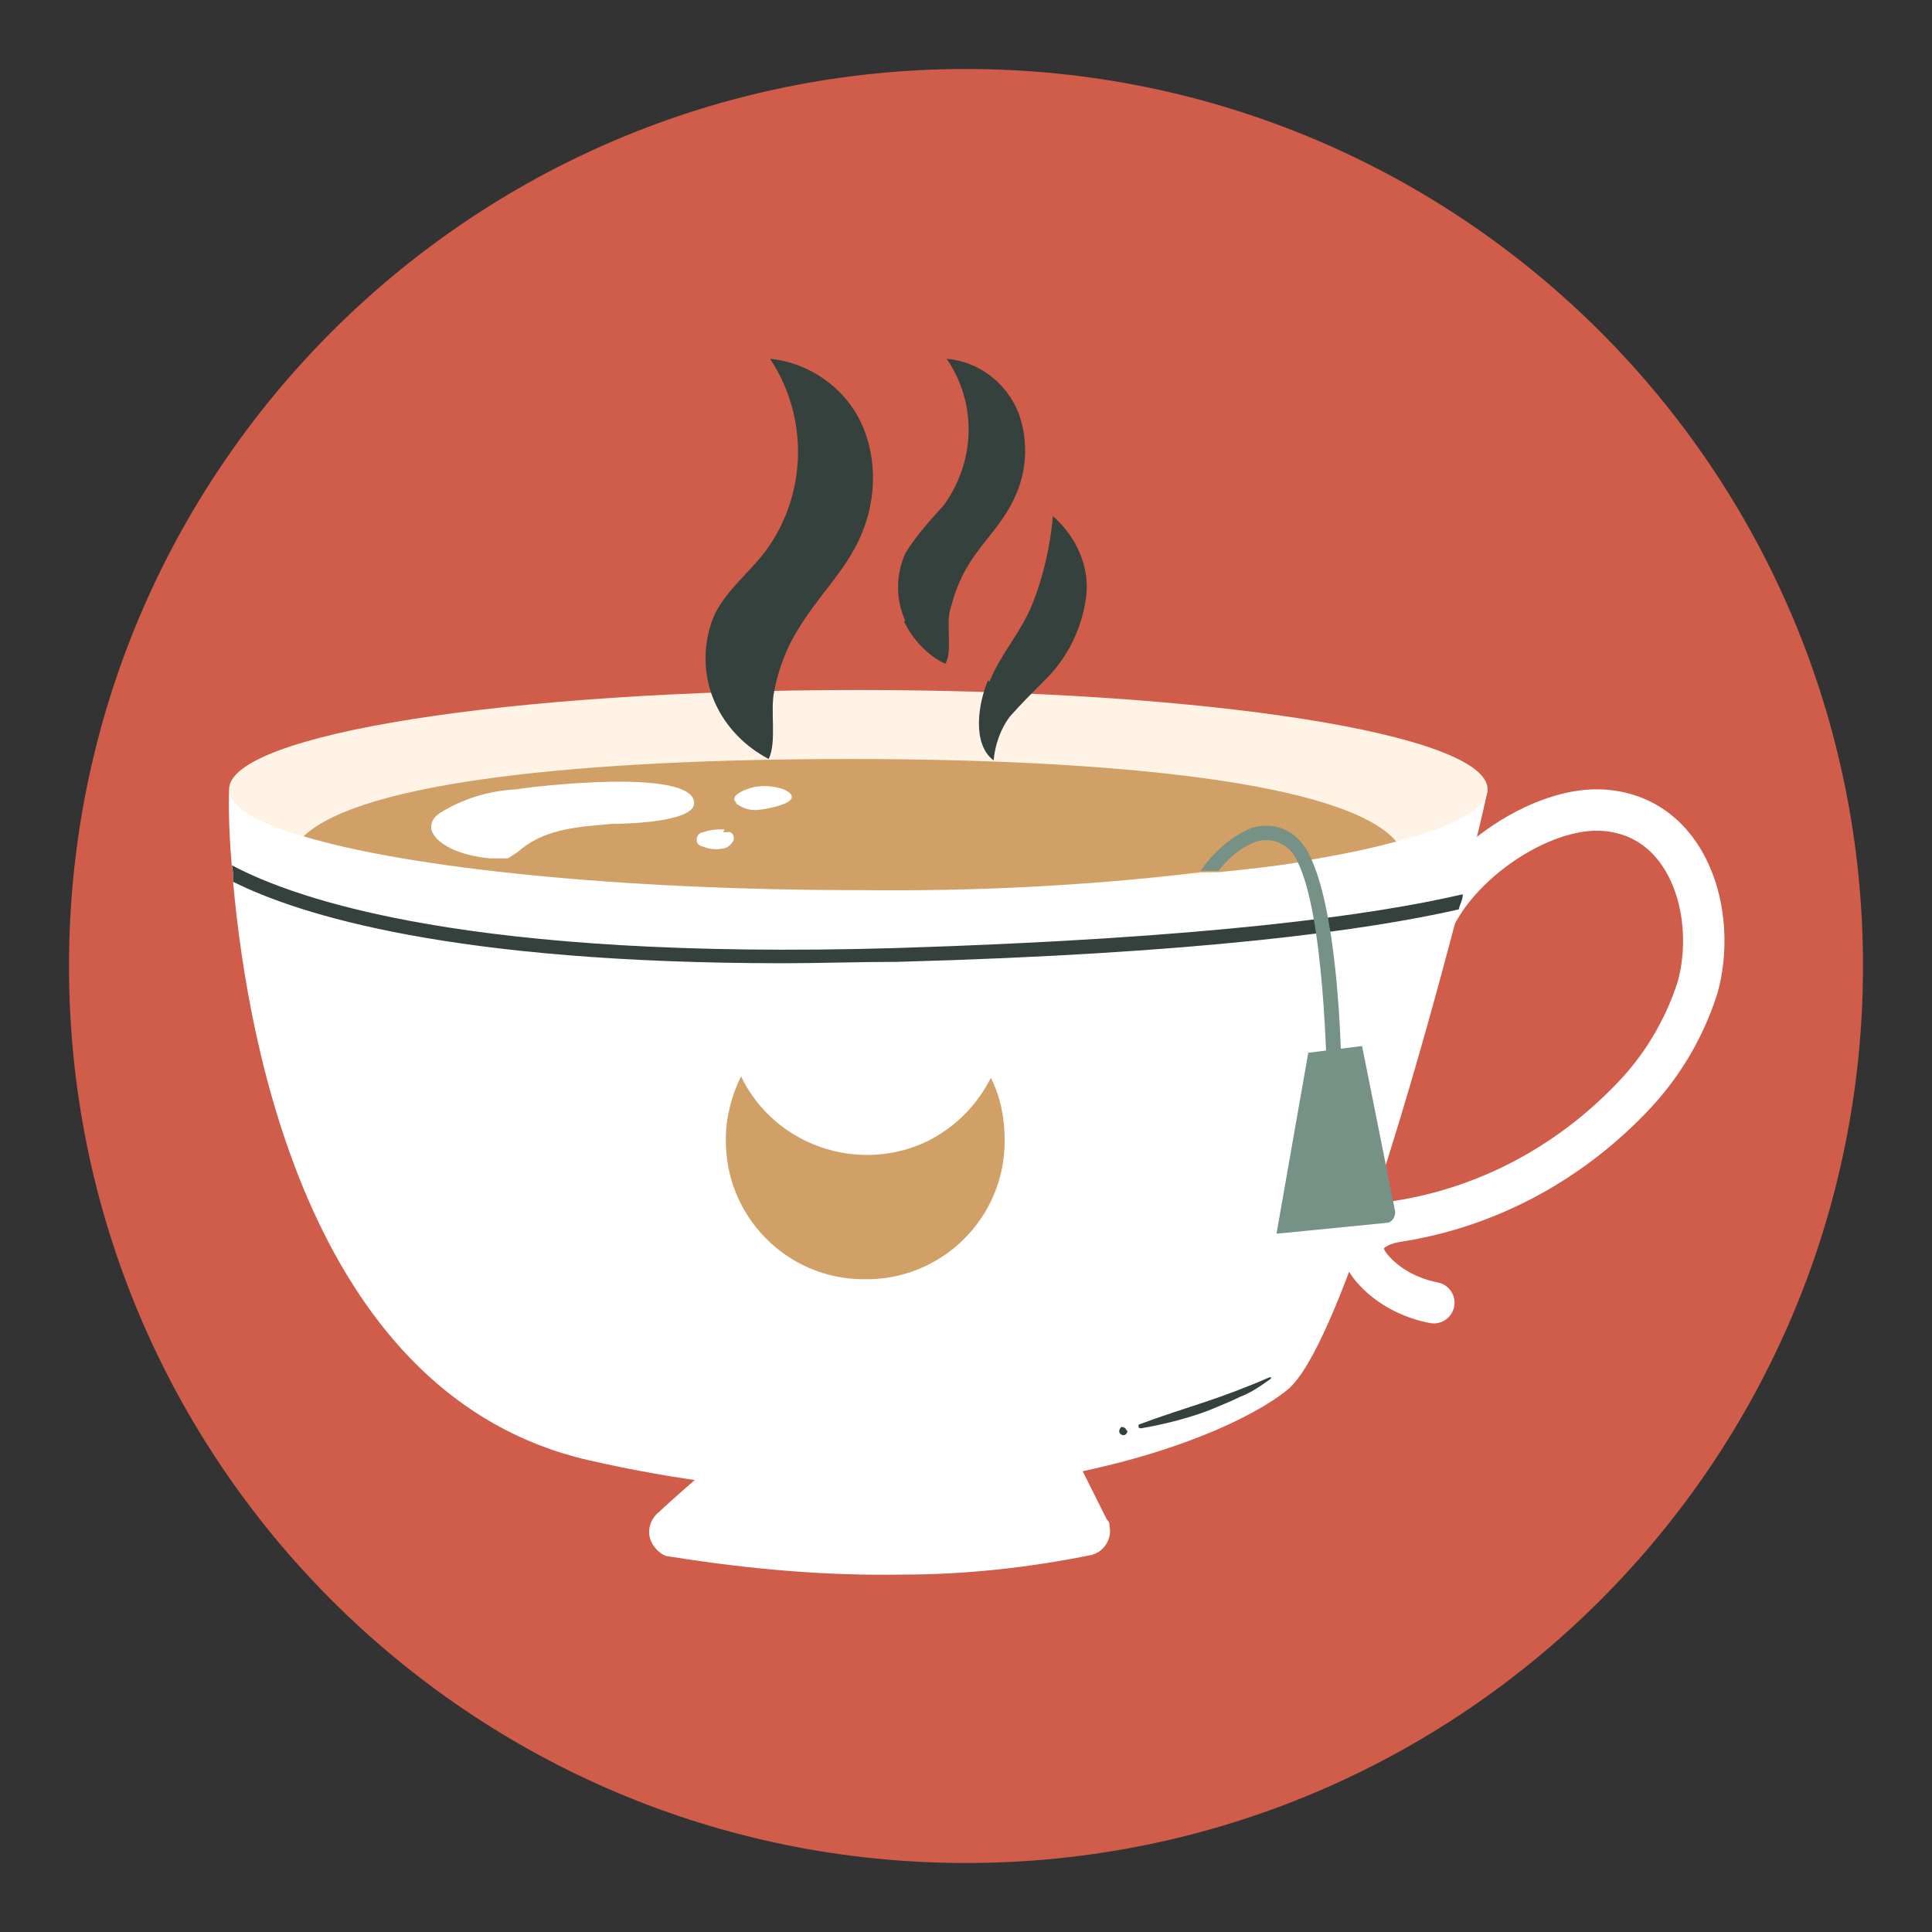 <svg xmlns="http://www.w3.org/2000/svg" id="Layer_1" data-name="Layer 1" viewBox="0 0 140 140"><rect x="0" y="0" width="140" height="140" fill="#333333" stroke="none"/><defs><style>      .cls-1 {        fill: none;        stroke: #fff;        stroke-linecap: round;        stroke-linejoin: round;        stroke-width: 3px;      }      .cls-2 {        fill: #769186;      }      .cls-2, .cls-3, .cls-4, .cls-5, .cls-6, .cls-7 {        stroke-width: 0px;      }      .cls-2, .cls-3, .cls-5, .cls-6, .cls-7 {        fill-rule: evenodd;      }      .cls-3 {        fill: #d0a066;      }      .cls-4 {        fill: #d05c4a;      }      .cls-5 {        fill: #fff3e6;      }      .cls-6 {        fill: #fff;      }      .cls-7 {        fill: #34413c;      }    </style></defs><path class="cls-4" d="M70,5h0c35.9,0,65,29.1,65,65h0c0,35.9-29.1,65-65,65h0c-35.9,0-65-29.1-65-65h0C5,34.1,34.1,5,70,5Z"></path><path class="cls-6" d="M107.8,57.2c-.1.7-.8,3.6-1.8,7.6,0,.4-.2.7-.3,1.1-3.1,11.9-8.8,31.9-12.4,34.8-5,4.1-24.1,11.2-50.7,5.1-19.9-4.6-24.6-29.6-25.7-41.8,0-.4,0-.8-.1-1.2-.3-3.4-.2-5.5-.2-5.5h91.2Z"></path><path class="cls-5" d="M107.8,57.2c0,1.4-2.5,2.7-6.7,3.8-8,2.1-22.4,3.5-38.9,3.5s-32.7-1.6-40.3-3.9c-3.4-1-5.3-2.2-5.3-3.4,0-4,20.4-7.2,45.6-7.2s45.6,3.2,45.6,7.2"></path><path class="cls-6" d="M50.4,107.2s-1.4,1.2-2.8,2.5c-.7.7-.8,1.8,0,2.6.3.3.6.5,1,.5,5.6.9,11.2,1.4,16.8,1.3,4.6,0,9.1-.5,13.6-1.4,1-.2,1.6-1.2,1.4-2.1,0-.2,0-.3-.2-.5l-1.9-3.8-28,.9Z"></path><path class="cls-1" d="M103.3,68.4c1-4.9,7.8-9.9,12.7-9.7,6.4.3,8.5,7.6,7,12.9-1,3.1-2.7,5.9-5,8.2-4.5,4.6-10.3,7.7-16.7,8.7-2.1.3-3.5,1.7-1.7,3.6,1.1,1.2,2.7,2,4.3,2.3"></path><path class="cls-3" d="M101.1,61c-1.8.5-3.8.9-6.1,1.3h0l-1,.2c-1.8.3-3.7.5-5.7.7h-1.3c-8.2,1-16.5,1.4-24.7,1.3-17.5,0-32.7-1.6-40.3-3.9,4.2-4,20.5-5.6,39.6-5.6s36,1.7,39.6,6"></path><path class="cls-6" d="M37.4,57.2c-2,.1-3.9.7-5.5,1.7-.3.2-.5.4-.6.7-.3.8.6,1.5,1.4,1.9.9.4,1.8.6,2.8.7.5,0,.9,0,1.3,0,.3-.2.7-.4,1-.7,1.9-1.5,4.3-1.6,6.6-1.8.8,0,5.9-.1,5.9-1.5,0-2.6-11.8-1.2-12.9-1"></path><path class="cls-6" d="M53.3,58.2c.4.3.9.5,1.4.5.7,0,4-.6,2.1-1.5-.6-.2-1.3-.3-1.9-.2-.4,0-2.3.6-1.5,1.2"></path><path class="cls-6" d="M52.5,60.1c-.5,0-1,0-1.5.2-.3,0-.6.3-.5.7,0,.1.2.3.3.3.5.2,1,.3,1.5.2.3,0,.6-.2.8-.5.2-.3,0-.8-.4-.7h-.3Z"></path><path class="cls-7" d="M106,64.8c0,.4-.2.7-.3,1.1-6.6,1.5-18.7,3.2-40.7,3.8-2.9,0-5.6.1-8.2.1-24,0-35.1-3.5-39.9-5.9,0-.4,0-.8-.1-1.2,4.7,2.5,17.3,6.9,48.1,6,22.6-.7,34.7-2.4,41.1-3.9"></path><path class="cls-3" d="M72.8,82.7c0,5.6-4.6,10.1-10.2,10-5.6,0-10.1-4.6-10-10.2,0-1.5.4-3.1,1.1-4.5,2.4,5,8.5,7.1,13.5,4.7,2-1,3.6-2.6,4.6-4.6.7,1.4,1,2.9,1,4.5"></path><path class="cls-7" d="M82.6,103.2c1.6-.6,3.2-1.1,4.7-1.6s3.1-1.1,4.7-1.8c0,0,0,0,.1,0,0,0,0,0,0,0,0,0,0,0,0,.1-.7.5-1.4,1-2.2,1.3-.8.4-1.6.7-2.3,1-1.6.6-3.2,1-4.9,1.3,0,0-.2,0-.2-.1s0-.2.1-.2"></path><path class="cls-7" d="M81.7,103.7c0,.1-.1.3-.3.3-.1,0-.3-.1-.3-.3,0-.1.1-.3.2-.3,0,0,0,0,0,0,.1,0,.3.1.3.2"></path><path class="cls-2" d="M97.2,81.3h-1c0-4.4-.3-15.2-2.2-18.9-.5-1.2-1.8-1.8-3-1.4-1.1.4-2,1.2-2.7,2.1h-1.3c.9-1.3,2.2-2.5,3.7-3.1,1-.3,2-.2,2.9.4.6.4,1.1,1.1,1.4,1.8h0c2.3,5,2.3,17.4,2.2,19"></path><path class="cls-2" d="M94.7,76.3l4-.5,2.4,12c0,.4-.2.7-.5.8,0,0,0,0,0,0l-8.1.8,2.3-13.1Z"></path><path class="cls-7" d="M51.8,50.9c-.9-2-.9-4.4,0-6.4.9-1.8,2.5-3,3.7-4.6,3-4.1,3.1-9.7.3-13.9,3,.3,5.7,2.3,6.8,5.1,1.1,2.8.8,6-.7,8.7-1.1,2-2.8,3.7-4,5.7-.9,1.4-1.5,3-1.8,4.6-.3,1.4.2,3.7-.4,4.9-1.7-.9-3.1-2.3-3.9-4.1"></path><path class="cls-7" d="M65.6,45c-.7-1.6-.7-3.3,0-4.9.8-1.3,1.8-2.4,2.8-3.5,2.3-3.2,2.4-7.4.2-10.6,2.3.2,4.3,1.7,5.2,3.9.8,2.2.6,4.6-.5,6.6-.8,1.6-2.2,2.9-3.1,4.4-.7,1.1-1.1,2.3-1.4,3.5-.2,1.1.2,2.9-.3,3.7-1.3-.6-2.4-1.8-3-3.1"></path><path class="cls-7" d="M71.7,49.4c.8-2,2.3-3.6,3.1-5.6.8-2,1.3-4.2,1.5-6.4,1.7,1.5,2.7,3.7,2.4,5.9-.3,2.2-1.3,4.3-2.9,5.9-.9.9-1.8,1.8-2.6,2.7-.7.9-1.1,2.1-1.2,3.2-1.6-1.2-1.1-4.2-.4-5.8"></path></svg>